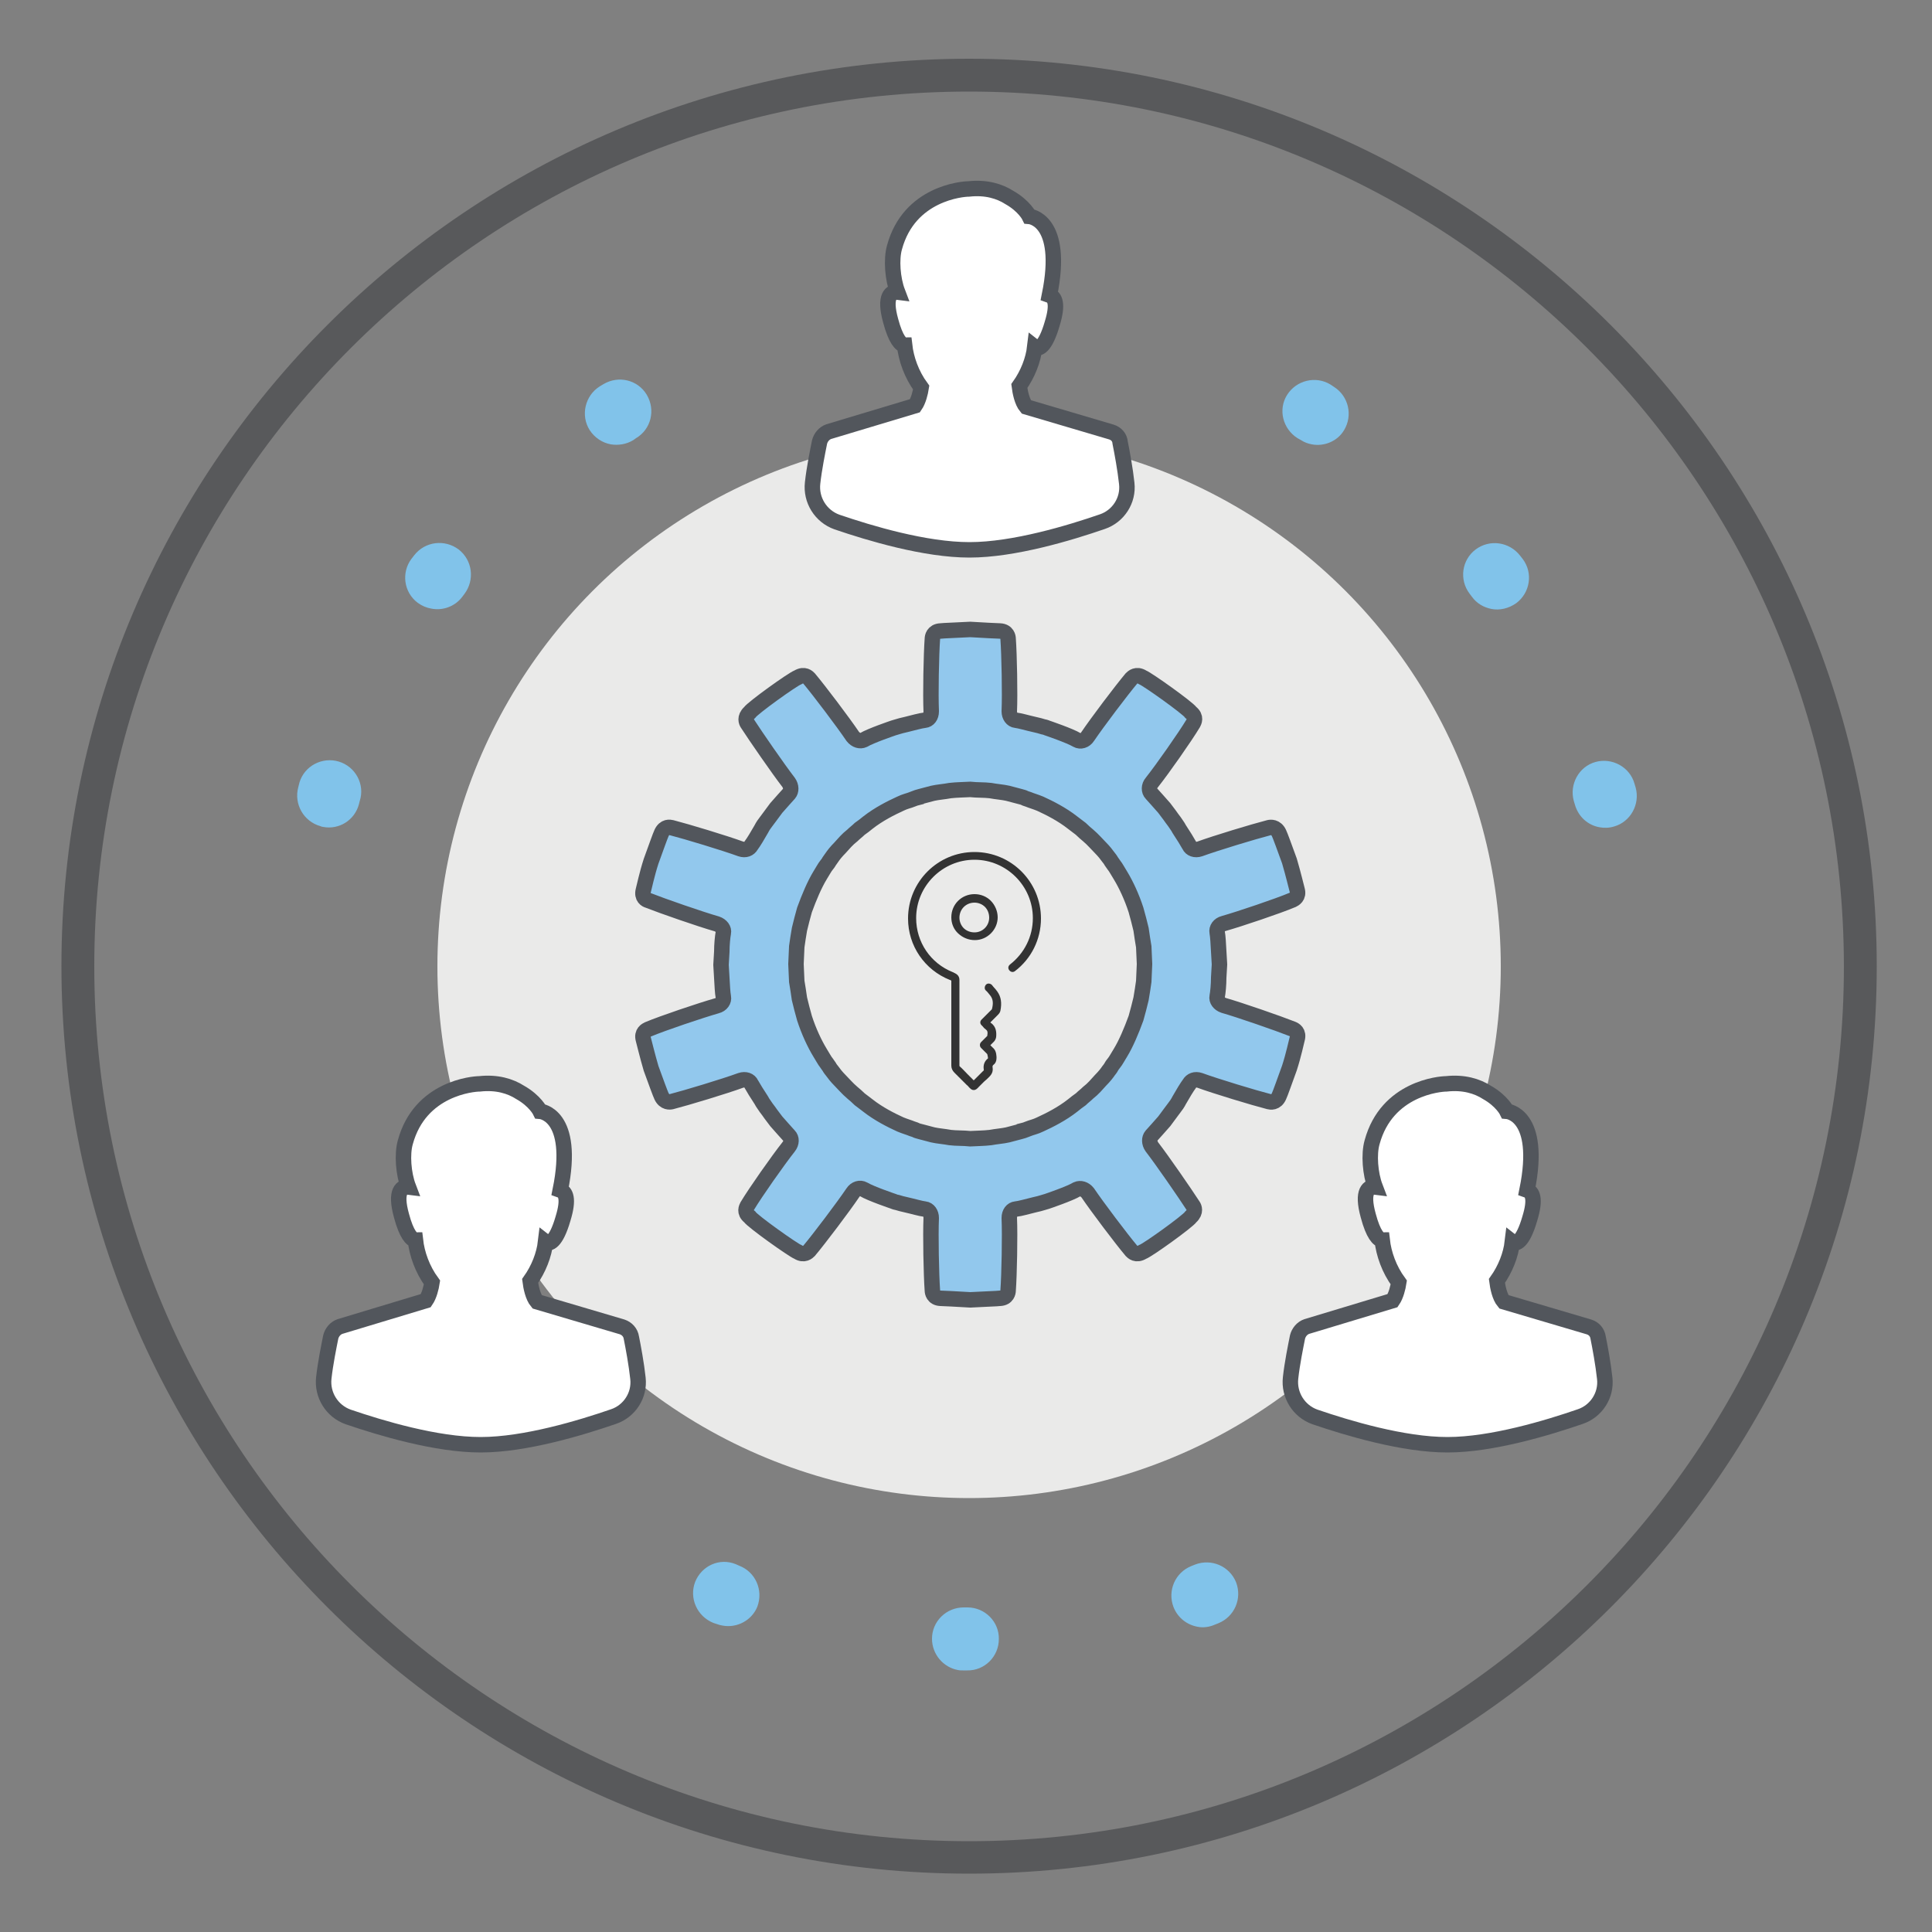 <?xml version="1.0" encoding="utf-8"?>
<!-- Generator: Adobe Illustrator 24.0.3, SVG Export Plug-In . SVG Version: 6.00 Build 0)  -->
<svg version="1.1" id="Layer_1" xmlns="http://www.w3.org/2000/svg" xmlns:xlink="http://www.w3.org/1999/xlink" x="0px" y="0px"
	 viewBox="0 0 500 500" style="enable-background:new 0 0 500 500;" xml:space="preserve">
<rect x="0" y="0" width="500" height="500" fill="#808080" stroke="none"/>
<style type="text/css">
	.st0{fill:#58595B;}
	.st1{fill:#EAEAE9;}
	.st2{fill:#333333;}
	.st3{fill:#FFFFFF;stroke:#52565C;stroke-width:4;stroke-miterlimit:10;}
	.st4{fill:#92C8ED;stroke:#52565C;stroke-width:4;stroke-miterlimit:10;}
	.st5{fill:#81C3EA;}
</style>
<g>
	<path class="st0" d="M250.8,484.9C121.3,484.9,15.9,379.5,15.9,250S121.3,15.2,250.8,15.2s234.9,105.4,234.9,234.9
		S380.2,484.9,250.8,484.9z M250.8,23.7C126,23.7,24.4,125.2,24.4,250.1c0,124.8,101.5,226.4,226.4,226.4
		c124.8,0,226.4-101.5,226.4-226.4C477.1,125.2,375.6,23.7,250.8,23.7z"/>
</g>
<g>
	<circle class="st1" cx="250.8" cy="250.1" r="137.6"/>
</g>
<g>
	<g>
		<g>
			<path class="st2" d="M245.6,252.8c0-0.1,0-0.3,0.1-0.4c0.2-0.5,0.8-0.8,1.3-0.6c0.4,0.2,1.3,0.6,1.3,1.8c0,0,0,0,0,0l0,22.1
				c0,0.2,0,0.2,0.1,0.3c0.7,0.6,1.3,1.3,2,2l1.2,1.2c0.2,0.2,0.3,0.3,0.4,0.4c0.1-0.1,0.3-0.3,0.4-0.4l0.7-0.7
				c0.4-0.4,0.9-0.9,1.3-1.3c0.3-0.2,0.2-0.3,0.2-0.4c-0.2-1.2,0.2-2.2,1.1-2.9c0-0.1-0.1-0.8-0.2-1.1l-1.6-1.6
				c-0.4-0.4-0.4-1.1,0-1.5l0.5-0.5c0.4-0.4,0.7-0.7,1.1-1.1c0.2-1.1,0-1.4-0.4-1.7c-0.3-0.2-0.6-0.5-0.8-0.8l-0.3-0.3
				c-0.4-0.4-0.4-1,0-1.4c0.3-0.3,0.4-0.4,0.5-0.5l0.8-0.8c0.5-0.5,0.9-0.9,1.4-1.4c0.4-1.5,0.3-2.5-0.3-3.4c-0.2-0.3-0.5-0.6-0.8-1
				l-0.5-0.5c-0.4-0.4-0.3-1.1,0.1-1.5c0.4-0.4,1.1-0.3,1.5,0.1l0.4,0.5c0.4,0.4,0.7,0.8,1,1.2c1,1.4,1.2,3,0.8,5
				c-0.1,0.4-0.3,0.7-0.7,1.1c-0.5,0.5-0.9,0.9-1.4,1.4l-0.5,0.5c0,0,0.1,0.1,0.1,0.1c1.5,1,1.5,2.6,1.4,3.7c-0.1,0.6-0.4,1-0.6,1.2
				c-0.3,0.3-0.6,0.6-0.9,0.9l0.9,0.9c0.7,0.7,0.7,2.1,0.7,2.4c0,0.8-0.3,1.4-0.7,1.7c-0.3,0.2-0.4,0.4-0.3,0.9
				c0.1,0.9-0.2,1.6-0.9,2.3c-0.4,0.4-0.8,0.8-1.3,1.2l-0.8,0.8c-0.2,0.2-0.4,0.4-0.6,0.6c-0.4,0.4-0.7,0.8-1.3,0.8
				c-0.6,0-0.9-0.4-1.3-0.8c-0.1-0.2-0.3-0.3-0.6-0.6l-1.2-1.2c-0.6-0.6-1.3-1.3-1.9-1.9c-0.5-0.5-0.8-1.1-0.8-1.8l0-22
				C245.8,253.5,245.6,253.2,245.6,252.8z"/>
		</g>
	</g>
	<g>
		<path class="st2" d="M235,237.7c0-9.5,7.7-17.2,17.2-17.2s17.2,7.7,17.2,17.2c0,5.4-2.5,10.4-6.7,13.6c-0.5,0.4-1.1,0.3-1.5-0.2
			c-0.4-0.5-0.3-1.1,0.2-1.5c3.7-2.9,5.9-7.2,5.9-12c0-8.3-6.8-15.1-15.1-15.1c-8.3,0-15.1,6.8-15.1,15.1c0,6.2,3.7,11.7,9.5,14
			c0.5,0.2,0.8,0.8,0.6,1.4c-0.2,0.5-0.8,0.8-1.4,0.6C239.3,251,235,244.8,235,237.7z"/>
	</g>
	<g>
		<g>
			<path class="st2" d="M246.2,237.4C246.2,237.4,246.2,237.4,246.2,237.4c0-3.4,2.7-6,6-6c1.6,0,3.1,0.6,4.2,1.7
				c1.1,1.1,1.8,2.7,1.8,4.3c0,0,0,0,0,0c0,3.2-2.7,5.9-5.9,5.9c-1.6,0-3.1-0.6-4.3-1.7C246.8,240.5,246.2,239,246.2,237.4z
				 M256,237.5c0-1.1-0.4-2.1-1.1-2.8c-0.7-0.7-1.7-1.1-2.7-1.1c-2.2,0-3.9,1.7-3.9,3.9c0,0,0,0,0,0c0,1,0.4,2,1.1,2.7
				c0.7,0.7,1.7,1.1,2.8,1.1C254.3,241.3,256,239.6,256,237.5C256,237.5,256,237.5,256,237.5z"/>
		</g>
	</g>
</g>
<g>
	<g>
		<g>
			<path class="st3" d="M161,343.4l-22-6.5c-1.1-1.3-1.6-3.8-1.8-5.4c2.2-3.1,3.6-6.7,4-10.1c0.9,0.7,2.7,0.2,4.5-6
				c1.6-5.2,0.7-6.9-0.7-7.4l0,0c4-19.7-5.2-20.4-5.2-20.4s-1.3-2.7-5.2-4.9c-2.5-1.6-6-2.7-10.5-2.2c-1.6,0-15.4,1.1-19.2,15.1
				c-0.9,3.1-0.5,8.2,0.8,11.6c-1.6-0.2-3.6,0.9-1.8,7.4c1.3,4.9,2.7,6.3,3.6,6.3c0.4,3.6,1.8,7.6,4.3,11c-0.2,1.3-0.7,3.4-1.6,4.7
				l-22.2,6.7c-1.2,0.4-2.1,1.5-2.4,2.7c-0.5,2.5-1.4,6.9-1.8,10.6c-0.5,4.4,2.1,8.6,6.3,10.1c8.5,2.9,22.8,7.2,34.3,7.2
				c11.5,0,26-4.4,34.4-7.3c4.1-1.4,6.8-5.5,6.3-9.9c-0.4-3.7-1.2-8-1.7-10.5C163.2,344.8,162.2,343.8,161,343.4z"/>
		</g>
	</g>
</g>
<g>
	<g>
		<g>
			<path class="st3" d="M411.2,343.4l-22-6.5c-1.1-1.3-1.6-3.8-1.8-5.4c2.2-3.1,3.6-6.7,4-10.1c0.9,0.7,2.7,0.2,4.5-6
				c1.6-5.2,0.7-6.9-0.7-7.4l0,0c4-19.7-5.2-20.4-5.2-20.4s-1.3-2.7-5.2-4.9c-2.5-1.6-6-2.7-10.5-2.2c-1.6,0-15.4,1.1-19.2,15.1
				c-0.9,3.1-0.5,8.2,0.8,11.6c-1.6-0.2-3.6,0.9-1.8,7.4c1.3,4.9,2.7,6.3,3.6,6.3c0.4,3.6,1.8,7.6,4.3,11c-0.2,1.3-0.7,3.4-1.6,4.7
				l-22.2,6.7c-1.2,0.4-2.1,1.5-2.4,2.7c-0.5,2.5-1.4,6.9-1.8,10.6c-0.5,4.4,2.1,8.6,6.3,10.1c8.5,2.9,22.8,7.2,34.3,7.2
				c11.5,0,26-4.4,34.4-7.3c4.1-1.4,6.8-5.5,6.3-9.9c-0.4-3.7-1.2-8-1.7-10.5C413.4,344.8,412.5,343.8,411.2,343.4z"/>
		</g>
	</g>
</g>
<g>
	<g>
		<g>
			<path class="st3" d="M287.6,111.8l-22-6.5c-1.1-1.3-1.6-3.8-1.8-5.4c2.2-3.1,3.6-6.7,4-10.1c0.9,0.7,2.7,0.2,4.5-6
				c1.6-5.2,0.7-6.9-0.7-7.4l0,0c4-19.7-5.2-20.4-5.2-20.4s-1.3-2.7-5.2-4.9c-2.5-1.6-6-2.7-10.5-2.2c-1.6,0-15.4,1.1-19.2,15.1
				c-0.9,3.1-0.5,8.2,0.8,11.6c-1.6-0.2-3.6,0.9-1.8,7.4c1.3,4.9,2.7,6.3,3.6,6.3c0.4,3.6,1.8,7.6,4.3,11c-0.2,1.3-0.7,3.4-1.6,4.7
				l-22.3,6.7c-1.2,0.4-2.1,1.5-2.4,2.7c-0.5,2.5-1.4,6.9-1.8,10.6c-0.5,4.4,2.1,8.6,6.3,10.1c8.5,2.9,22.8,7.2,34.3,7.2
				c11.5,0,26-4.4,34.4-7.3c4.1-1.4,6.8-5.5,6.3-9.9c-0.4-3.7-1.2-8-1.7-10.5C289.8,113.2,288.9,112.2,287.6,111.8z"/>
		</g>
	</g>
</g>
<g>
	<g>
		<g>
			<path class="st4" d="M334.5,266.3c-3.8-1.5-13.6-4.9-17.8-6.1c-1.2-0.4-1.9-1.4-1.7-2.3c0.2-1,0.4-3.1,0.4-4.9
				c0.1-1.8,0.2-3.4,0.2-3.4s-0.1-1.6-0.2-3.4c-0.1-1.8-0.2-3.9-0.4-4.9c-0.2-1,0.5-2,1.7-2.3c4.2-1.2,14-4.5,17.8-6.1
				c0.4-0.2,1.7-0.8,1.2-2.6c-0.2-0.7-1-4.1-2-7.5c-1.2-3.3-2.4-6.6-2.7-7.2c-0.8-1.7-2.2-1.5-2.6-1.4c-3.9,1-13.8,4-17.9,5.5
				c-1.2,0.4-2.3,0-2.7-0.9c-0.5-0.9-1.6-2.7-2.6-4.2c-0.4-0.8-1-1.5-1.3-2c-0.4-0.5-0.6-0.8-0.6-0.8s-0.9-1.3-2-2.7
				c-1.2-1.4-2.6-2.9-3.3-3.7c-0.7-0.7-0.7-2,0.1-2.9c2.7-3.4,8.6-11.8,10.7-15.3c0.2-0.4,0.9-1.6-0.6-2.8
				c-0.8-1.2-11.2-8.6-12.5-9.1c-1.6-1-2.6,0-2.9,0.3c-2.6,3.1-8.8,11.3-11.3,15c-0.7,1.1-1.9,1.4-2.8,0.9c-1.8-1.1-7.7-3.1-7.7-3.1
				s-0.4-0.2-1-0.3c-0.6-0.2-1.4-0.4-2.3-0.6c-1.8-0.4-3.8-1-4.8-1.1c-1-0.1-1.7-1.1-1.7-2.3c0.2-4.4,0-14.7-0.3-18.8
				c0-0.4-0.2-1.9-2.1-2c-0.7,0-4.2-0.2-7.7-0.4c-3.5,0.2-7,0.3-7.7,0.4c-1.9,0.1-2.1,1.6-2.1,2c-0.3,4.1-0.5,14.4-0.3,18.8
				c0,1.3-0.7,2.2-1.7,2.3c-1.1,0.1-3.1,0.7-4.8,1.1c-0.9,0.2-1.7,0.4-2.3,0.6c-0.6,0.2-1,0.3-1,0.3s-5.9,2-7.7,3.1
				c-0.9,0.4-2,0.1-2.8-0.9c-2.5-3.7-8.7-11.9-11.3-15c-0.3-0.3-1.2-1.3-2.9-0.3c-1.4,0.5-11.7,7.9-12.5,9.1
				c-1.4,1.3-0.8,2.5-0.6,2.8c2.2,3.4,8,11.8,10.7,15.3c0.7,1,0.7,2.2,0.1,2.9c-0.7,0.8-2.1,2.3-3.3,3.7c-1.1,1.5-2,2.7-2,2.7
				s-0.2,0.3-0.6,0.8c-0.4,0.5-0.9,1.2-1.3,2c-0.9,1.6-2,3.4-2.6,4.2c-0.5,0.9-1.5,1.3-2.7,0.9c-4.1-1.5-14-4.5-17.9-5.5
				c-0.4-0.1-1.8-0.4-2.6,1.4c-0.3,0.6-1.5,4-2.7,7.3c-1.1,3.4-1.8,6.8-2,7.5c-0.5,1.9,0.8,2.5,1.2,2.6c3.8,1.5,13.6,4.9,17.8,6.1
				c1.2,0.4,1.9,1.4,1.7,2.3c-0.2,1-0.4,3.1-0.4,4.9c-0.1,1.8-0.2,3.4-0.2,3.4s0.1,1.6,0.2,3.4c0.1,1.8,0.2,3.9,0.4,4.9
				c0.2,1-0.5,2-1.7,2.3c-4.2,1.2-14,4.5-17.8,6.1c-0.4,0.2-1.7,0.8-1.2,2.6c0.2,0.7,1,4.1,2,7.5c1.2,3.3,2.4,6.6,2.7,7.2
				c0.8,1.7,2.2,1.5,2.6,1.4c3.9-1,13.8-4,17.9-5.5c1.2-0.4,2.3,0,2.7,0.9c0.5,0.9,1.6,2.7,2.6,4.2c0.4,0.8,1,1.5,1.3,2
				c0.4,0.5,0.6,0.8,0.6,0.8s0.9,1.3,2,2.7c1.2,1.4,2.6,2.9,3.3,3.7c0.7,0.7,0.7,1.9-0.1,2.9c-2.7,3.4-8.6,11.8-10.7,15.3
				c-0.2,0.4-0.9,1.6,0.6,2.8c0.8,1.2,11.2,8.6,12.5,9.1c1.6,1,2.6,0,2.9-0.3c2.6-3.1,8.8-11.3,11.3-15c0.7-1.1,1.9-1.4,2.8-0.9
				c1.8,1.1,7.7,3.1,7.7,3.1s0.4,0.2,1,0.3c0.6,0.2,1.4,0.4,2.3,0.6c1.8,0.4,3.8,1,4.8,1.1c1,0.1,1.7,1.1,1.7,2.3
				c-0.2,4.4,0,14.7,0.3,18.8c0,0.4,0.2,1.9,2.1,2c0.7,0,4.2,0.2,7.7,0.4c3.5-0.2,7-0.3,7.7-0.4c1.9-0.1,2.1-1.6,2.1-2
				c0.3-4.1,0.5-14.4,0.3-18.8c0-1.3,0.7-2.2,1.7-2.3c1.1-0.1,3.1-0.7,4.8-1.1c0.9-0.2,1.7-0.4,2.3-0.6c0.6-0.2,1-0.3,1-0.3
				s5.9-2,7.7-3.1c0.9-0.4,2-0.1,2.8,0.9c2.5,3.7,8.7,11.9,11.3,15c0.3,0.3,1.2,1.3,2.9,0.3c1.4-0.5,11.7-7.9,12.5-9.1
				c1.4-1.3,0.8-2.5,0.6-2.8c-2.2-3.4-8-11.8-10.7-15.3c-0.7-1-0.7-2.2-0.1-2.9c0.7-0.8,2.1-2.3,3.3-3.7c1.1-1.5,2-2.7,2-2.7
				s0.2-0.3,0.6-0.8c0.4-0.5,0.9-1.2,1.3-2c0.9-1.6,2-3.4,2.6-4.2c0.5-0.9,1.5-1.3,2.7-0.9c4.1,1.5,14,4.5,17.9,5.5
				c0.4,0.1,1.8,0.4,2.6-1.4c0.3-0.6,1.5-4,2.7-7.3c1.1-3.4,1.8-6.8,2-7.5C336.2,267.1,335,266.5,334.5,266.3z M286.9,277.1
				c-0.4,0.6-1.1,1.5-2.1,2.5c-0.9,1-1.9,2.2-3.2,3.2c-0.6,0.6-1.3,1.1-1.9,1.7c-0.7,0.5-1.4,1-2.1,1.6c-2.8,2.2-6,3.8-8.4,4.9
				c-1.2,0.6-2.3,0.8-3,1.1c-0.7,0.3-1.1,0.4-1.1,0.4c0,0.1-1.7,0.5-4.3,1.2c-1.3,0.3-2.9,0.4-4.5,0.7c-1.7,0.2-3.5,0.2-5.2,0.3
				c-1.8-0.2-3.6-0.1-5.2-0.3c-1.6-0.3-3.2-0.4-4.5-0.7c-2.6-0.7-4.3-1.1-4.3-1.2c0,0-0.4-0.2-1.1-0.4c-0.7-0.3-1.8-0.6-3-1.1
				c-2.4-1.1-5.6-2.7-8.4-4.9c-0.7-0.5-1.4-1.1-2.1-1.6c-0.6-0.6-1.3-1.2-1.9-1.7c-1.3-1.1-2.3-2.3-3.2-3.2
				c-0.9-0.9-1.6-1.8-2.1-2.5c-0.5-0.6-0.7-1-0.7-1s-0.3-0.4-0.7-1c-0.5-0.6-1-1.6-1.7-2.7c-1.4-2.3-2.9-5.5-4-8.9
				c-0.5-1.7-0.9-3.4-1.3-5c-0.2-1.6-0.5-3.2-0.7-4.5c-0.1-2.7-0.2-4.5-0.2-4.5s0.1-1.8,0.2-4.5c0.2-1.3,0.4-2.9,0.7-4.5
				c0.4-1.6,0.8-3.3,1.3-5c1.2-3.3,2.6-6.6,4-8.9c0.7-1.1,1.2-2.1,1.7-2.7c0.5-0.6,0.7-1,0.7-1s0.3-0.4,0.7-1
				c0.4-0.6,1.1-1.5,2.1-2.5c0.9-1,1.9-2.2,3.2-3.2c0.6-0.6,1.3-1.1,1.9-1.7c0.7-0.5,1.4-1,2.1-1.6c2.8-2.2,6-3.8,8.4-4.9
				c1.2-0.6,2.3-0.8,3-1.1c0.7-0.3,1.1-0.4,1.1-0.4c0-0.1,1.7-0.5,4.3-1.2c1.3-0.3,2.9-0.4,4.5-0.7c1.7-0.2,3.5-0.2,5.2-0.3
				c1.8,0.2,3.6,0.1,5.2,0.3c1.6,0.3,3.2,0.4,4.5,0.7c2.6,0.7,4.3,1.1,4.3,1.2c0,0,0.4,0.2,1.1,0.4c0.7,0.3,1.8,0.6,3,1.1
				c2.4,1.1,5.6,2.7,8.4,4.9c0.7,0.5,1.4,1.1,2.1,1.6c0.6,0.6,1.3,1.2,1.9,1.7c1.3,1.1,2.3,2.3,3.2,3.2c0.9,0.9,1.6,1.8,2.1,2.5
				c0.5,0.6,0.7,1,0.7,1s0.3,0.4,0.7,1c0.5,0.6,1,1.6,1.7,2.7c1.4,2.3,2.9,5.5,4,8.9c0.5,1.7,0.9,3.4,1.3,5c0.2,1.6,0.5,3.2,0.7,4.5
				c0.1,2.7,0.2,4.5,0.2,4.5s-0.1,1.8-0.2,4.5c-0.2,1.3-0.4,2.9-0.7,4.5c-0.4,1.6-0.8,3.3-1.3,5c-1.2,3.3-2.6,6.6-4,8.9
				c-0.7,1.1-1.2,2.1-1.7,2.7c-0.5,0.6-0.7,1-0.7,1S287.4,276.5,286.9,277.1z"/>
		</g>
	</g>
</g>
<g>
	<g>
		<path class="st5" d="M247.9,432.2c-3.8-0.7-6.7-4.1-6.7-8.1c0-4.5,3.7-8.1,8.2-8.1l1,0c4.5,0,8.2,3.7,8.1,8.2
			c0,4.5-3.7,8.2-8.2,8.1l-1.1,0C248.8,432.3,248.3,432.3,247.9,432.2z M187,420.7c-0.5-0.1-1-0.2-1.5-0.4l-0.9-0.3
			c-4.2-1.7-6.3-6.4-4.7-10.6c1.7-4.2,6.3-6.3,10.5-4.6l0.9,0.4c4.2,1.6,6.3,6.3,4.7,10.6C194.6,419.3,190.8,421.4,187,420.7z
			 M309.9,421c-2.7-0.5-5.1-2.3-6.2-5.1c-1.6-4.2,0.4-8.9,4.6-10.6l1-0.4c4.2-1.6,8.9,0.4,10.6,4.6c1.6,4.2-0.4,8.9-4.6,10.6l-1,0.4
			C312.9,421.1,311.3,421.3,309.9,421z M83.6,214c-0.2,0-0.5-0.1-0.7-0.2c-4.3-1.2-6.9-5.7-5.7-10.1l0.3-1.2
			c1.3-4.3,5.9-6.7,10.2-5.4c4.3,1.3,6.8,5.9,5.4,10.2l-0.2,0.8C91.8,212.3,87.7,214.8,83.6,214z M414,214.1c-3-0.5-5.5-2.7-6.4-5.8
			l-0.3-1c-1.2-4.3,1.3-8.9,5.6-10.1c4.3-1.2,8.9,1.3,10.1,5.6l0.3,1c1.2,4.3-1.3,8.9-5.6,10.1C416.4,214.3,415.1,214.3,414,214.1z
			 M111.6,157.5c-1.2-0.2-2.4-0.7-3.5-1.5c-3.6-2.7-4.3-7.8-1.6-11.4l0.7-0.9c2.8-3.6,7.9-4.2,11.5-1.5c3.6,2.8,4.2,7.9,1.5,11.5
			l-0.6,0.8C117.7,157,114.5,158.1,111.6,157.5z M386,157.6c-2-0.4-3.8-1.4-5.1-3.2l-0.6-0.8c-2.7-3.6-2-8.7,1.6-11.4
			c3.6-2.7,8.7-2,11.5,1.6l0.7,0.9c2.7,3.6,1.9,8.7-1.7,11.4C390.4,157.5,388.1,158,386,157.6z M158.1,115c-2.2-0.4-4.2-1.7-5.5-3.7
			c-2.4-3.8-1.2-8.9,2.6-11.3l1-0.6c3.9-2.3,8.9-1.1,11.2,2.8c2.3,3.9,1.1,8.9-2.8,11.2l-0.7,0.5C162.1,115,160,115.3,158.1,115z
			 M339.5,115c-1-0.2-1.9-0.5-2.8-1.1l-0.9-0.5c-3.8-2.4-5.1-7.4-2.7-11.2c2.4-3.8,7.4-5,11.2-2.7l0.9,0.6c3.8,2.4,5,7.4,2.6,11.3
			C346.1,114.2,342.7,115.6,339.5,115z"/>
	</g>
</g>
</svg>
